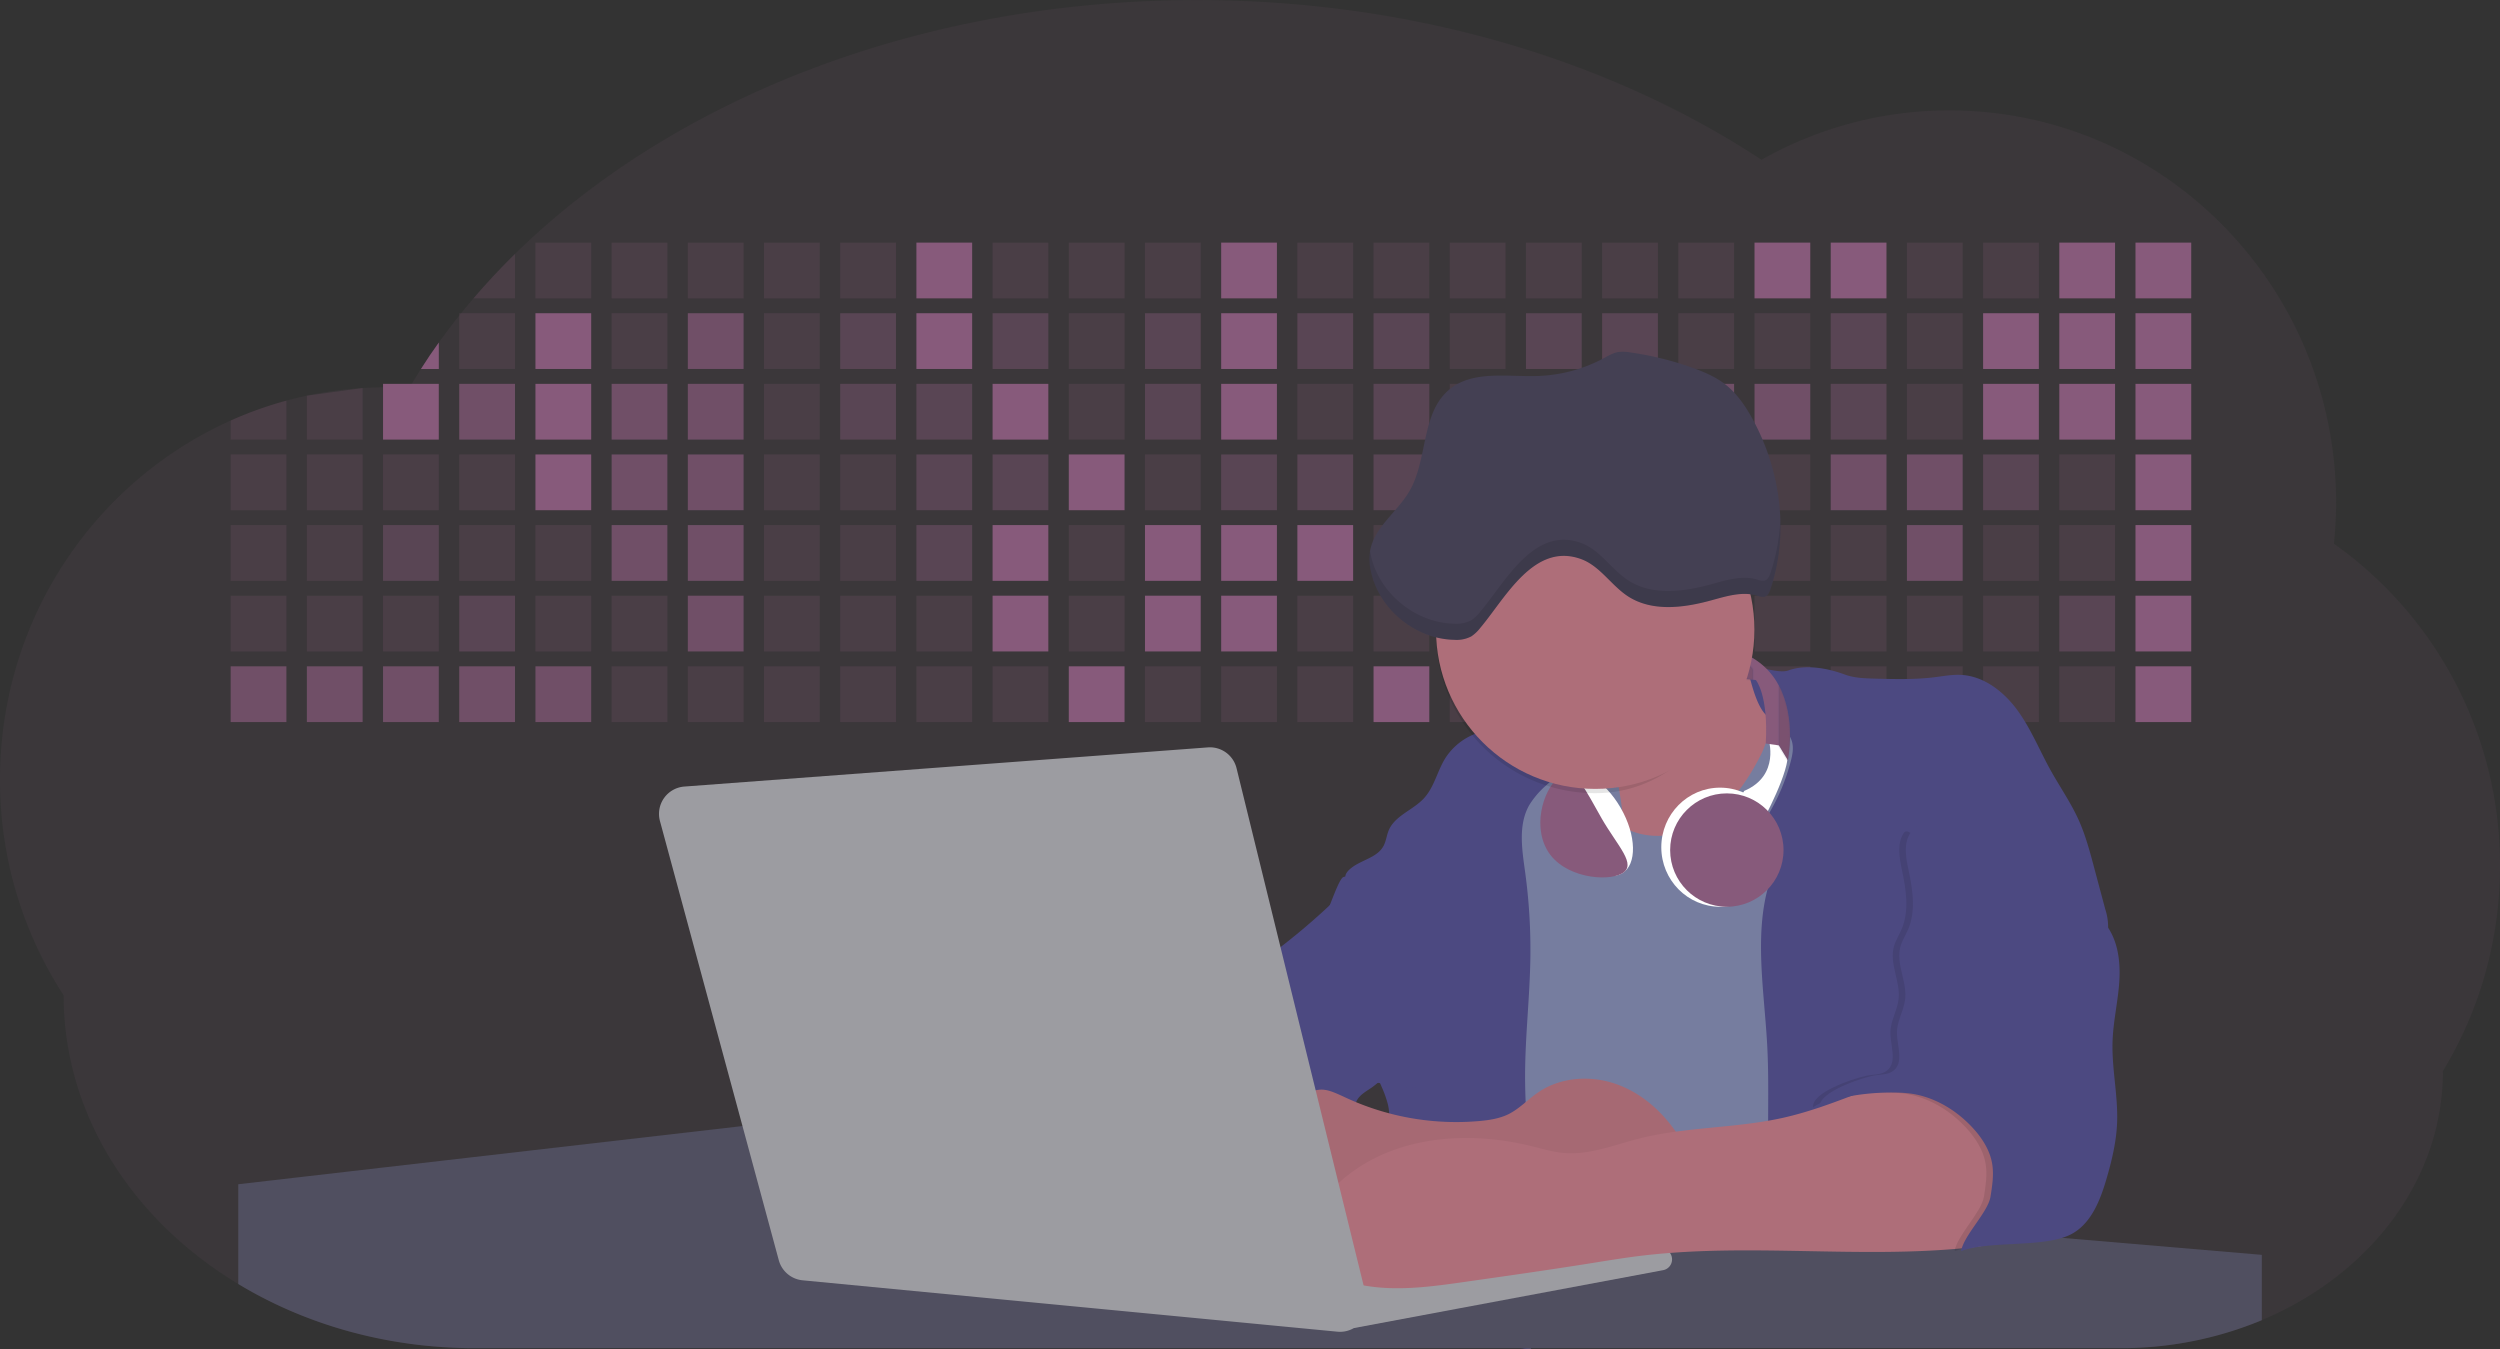 <svg id="aa7bae02-e79e-4d6b-a496-aba15f39787c" data-name="Layer 1" xmlns="http://www.w3.org/2000/svg" width="1144" height="617.32" viewBox="0 0 1144 617.32"><rect x="0" y="0" width="1144" height="617.32" fill="#333333" stroke="none"/><title>developer activity</title><path d="M1172,537.57a181.92,181.92,0,0,1-6.85,49.6,180.06,180.06,0,0,1-19.27,44.28c0,50.1-33.82,93.4-82.91,114a167.3,167.3,0,0,1-64.73,12.8H245.17c-40.25,0-77.55-10.86-108.14-29.36A185.76,185.76,0,0,1,112.2,711c-34-29.22-55.08-69.6-55.08-114.2A180.5,180.5,0,0,1,28,498.08c0-73.36,43.39-136.44,105.55-164.29a174.52,174.52,0,0,1,25.51-9.12q4.63-1.26,9.36-2.26a175.39,175.39,0,0,1,25.51-3.5q4.65-.29,9.35-.33H205c3.46,0,6.89.12,10.3.32l1.12-1.9q2.06-3.44,4.22-6.81,3.9-6.14,8.18-12.1,4.48-6.29,9.35-12.38l.83-1q2.76-3.44,5.64-6.8,9-10.49,19-20.35c72.11-70.68,185.08-116.18,312.08-116.18,98.82,0,189.15,27.55,258.34,73.07A174.18,174.18,0,0,1,920,191.86c97.74,0,177,80.37,177,179.51a184.9,184.9,0,0,1-1,18.78A180,180,0,0,1,1172,537.57Z" transform="translate(-28 -141.34)" fill="#875A7B" opacity="0.1"/><path d="M263.66,257.52v20.35h-19Q253.59,267.39,263.66,257.52Z" transform="translate(-28 -141.34)" fill="#875A7B" opacity="0.2"/><rect x="245.02" y="111.02" width="25.51" height="25.51" fill="#875A7B" opacity="0.2"/><rect x="279.88" y="111.02" width="25.51" height="25.51" fill="#875A7B" opacity="0.2"/><rect x="314.75" y="111.02" width="25.51" height="25.51" fill="#875A7B" opacity="0.2"/><rect x="349.61" y="111.02" width="25.51" height="25.51" fill="#875A7B" opacity="0.2"/><rect x="384.48" y="111.02" width="25.51" height="25.51" fill="#875A7B" opacity="0.2"/><rect x="419.35" y="111.02" width="25.51" height="25.51" fill="#875A7B"/><rect x="454.21" y="111.02" width="25.51" height="25.51" fill="#875A7B" opacity="0.2"/><rect x="489.08" y="111.02" width="25.51" height="25.51" fill="#875A7B" opacity="0.2"/><rect x="523.94" y="111.02" width="25.51" height="25.51" fill="#875A7B" opacity="0.2"/><rect x="558.81" y="111.02" width="25.51" height="25.51" fill="#875A7B"/><rect x="593.68" y="111.02" width="25.51" height="25.51" fill="#875A7B" opacity="0.2"/><rect x="628.54" y="111.02" width="25.51" height="25.51" fill="#875A7B" opacity="0.2"/><rect x="663.41" y="111.02" width="25.51" height="25.51" fill="#875A7B" opacity="0.2"/><rect x="698.28" y="111.02" width="25.51" height="25.51" fill="#875A7B" opacity="0.2"/><rect x="733.14" y="111.02" width="25.51" height="25.51" fill="#875A7B" opacity="0.2"/><rect x="768.01" y="111.02" width="25.51" height="25.51" fill="#875A7B" opacity="0.2"/><rect x="802.87" y="111.02" width="25.51" height="25.51" fill="#875A7B"/><rect x="837.74" y="111.02" width="25.51" height="25.51" fill="#875A7B"/><rect x="872.61" y="111.02" width="25.51" height="25.51" fill="#875A7B" opacity="0.2"/><rect x="907.47" y="111.02" width="25.51" height="25.51" fill="#875A7B" opacity="0.2"/><rect x="942.34" y="111.02" width="25.51" height="25.51" fill="#875A7B"/><rect x="977.2" y="111.02" width="25.51" height="25.51" fill="#875A7B"/><path d="M228.8,298.08v12.1h-8.18Q224.52,304,228.8,298.08Z" transform="translate(-28 -141.34)" fill="#875A7B"/><rect x="210.15" y="143.33" width="25.51" height="25.51" fill="#875A7B" opacity="0.2"/><rect x="245.02" y="143.33" width="25.51" height="25.51" fill="#875A7B"/><rect x="279.88" y="143.33" width="25.51" height="25.51" fill="#875A7B" opacity="0.2"/><rect x="314.75" y="143.33" width="25.51" height="25.51" fill="#875A7B" opacity="0.7"/><rect x="349.61" y="143.33" width="25.51" height="25.51" fill="#875A7B" opacity="0.2"/><rect x="384.48" y="143.33" width="25.51" height="25.51" fill="#875A7B" opacity="0.4"/><rect x="419.35" y="143.33" width="25.51" height="25.51" fill="#875A7B"/><rect x="454.21" y="143.33" width="25.51" height="25.51" fill="#875A7B" opacity="0.4"/><rect x="489.08" y="143.33" width="25.51" height="25.51" fill="#875A7B" opacity="0.2"/><rect x="523.94" y="143.33" width="25.51" height="25.51" fill="#875A7B" opacity="0.4"/><rect x="558.81" y="143.33" width="25.51" height="25.51" fill="#875A7B"/><rect x="593.68" y="143.33" width="25.51" height="25.51" fill="#875A7B" opacity="0.4"/><rect x="628.54" y="143.33" width="25.51" height="25.51" fill="#875A7B" opacity="0.4"/><rect x="663.41" y="143.33" width="25.51" height="25.51" fill="#875A7B" opacity="0.2"/><rect x="698.28" y="143.33" width="25.51" height="25.51" fill="#875A7B" opacity="0.4"/><rect x="733.14" y="143.33" width="25.51" height="25.51" fill="#875A7B" opacity="0.4"/><rect x="768.01" y="143.33" width="25.51" height="25.51" fill="#875A7B" opacity="0.2"/><rect x="802.87" y="143.33" width="25.51" height="25.51" fill="#875A7B" opacity="0.2"/><rect x="837.74" y="143.33" width="25.51" height="25.51" fill="#875A7B" opacity="0.4"/><rect x="872.61" y="143.33" width="25.51" height="25.51" fill="#875A7B" opacity="0.2"/><rect x="907.47" y="143.33" width="25.51" height="25.51" fill="#875A7B"/><rect x="942.34" y="143.33" width="25.51" height="25.51" fill="#875A7B"/><rect x="977.2" y="143.33" width="25.51" height="25.51" fill="#875A7B"/><path d="M159.06,324.67V342.5H133.55v-8.71A174.52,174.52,0,0,1,159.06,324.67Z" transform="translate(-28 -141.34)" fill="#875A7B" opacity="0.2"/><polygon points="165.93 177.57 165.93 201.16 140.42 201.16 140.42 181.07 165.93 177.57" fill="#875A7B" opacity="0.2"/><rect x="175.28" y="175.65" width="25.51" height="25.51" fill="#875A7B"/><rect x="210.15" y="175.65" width="25.51" height="25.51" fill="#875A7B" opacity="0.7"/><rect x="245.02" y="175.65" width="25.51" height="25.51" fill="#875A7B"/><rect x="279.88" y="175.65" width="25.51" height="25.51" fill="#875A7B" opacity="0.7"/><rect x="314.75" y="175.65" width="25.51" height="25.51" fill="#875A7B" opacity="0.7"/><rect x="349.61" y="175.65" width="25.51" height="25.51" fill="#875A7B" opacity="0.2"/><rect x="384.48" y="175.65" width="25.51" height="25.51" fill="#875A7B" opacity="0.4"/><rect x="419.35" y="175.65" width="25.51" height="25.51" fill="#875A7B" opacity="0.4"/><rect x="454.21" y="175.65" width="25.51" height="25.51" fill="#875A7B"/><rect x="489.08" y="175.65" width="25.51" height="25.51" fill="#875A7B" opacity="0.2"/><rect x="523.94" y="175.65" width="25.51" height="25.51" fill="#875A7B" opacity="0.4"/><rect x="558.81" y="175.65" width="25.51" height="25.51" fill="#875A7B"/><rect x="593.68" y="175.65" width="25.51" height="25.51" fill="#875A7B" opacity="0.2"/><rect x="628.54" y="175.65" width="25.51" height="25.51" fill="#875A7B" opacity="0.4"/><rect x="663.41" y="175.65" width="25.51" height="25.51" fill="#875A7B" opacity="0.2"/><rect x="698.28" y="175.65" width="25.51" height="25.51" fill="#875A7B"/><rect x="733.14" y="175.65" width="25.51" height="25.51" fill="#875A7B" opacity="0.2"/><rect x="768.01" y="175.65" width="25.51" height="25.51" fill="#875A7B" opacity="0.7"/><rect x="802.87" y="175.65" width="25.51" height="25.51" fill="#875A7B" opacity="0.7"/><rect x="837.74" y="175.65" width="25.51" height="25.51" fill="#875A7B" opacity="0.4"/><rect x="872.61" y="175.65" width="25.51" height="25.51" fill="#875A7B" opacity="0.2"/><rect x="907.47" y="175.65" width="25.51" height="25.51" fill="#875A7B"/><rect x="942.34" y="175.65" width="25.51" height="25.51" fill="#875A7B"/><rect x="977.2" y="175.65" width="25.51" height="25.51" fill="#875A7B"/><rect x="105.55" y="207.96" width="25.51" height="25.51" fill="#875A7B" opacity="0.2"/><rect x="140.42" y="207.96" width="25.51" height="25.51" fill="#875A7B" opacity="0.2"/><rect x="175.28" y="207.96" width="25.51" height="25.51" fill="#875A7B" opacity="0.2"/><rect x="210.15" y="207.96" width="25.51" height="25.51" fill="#875A7B" opacity="0.2"/><rect x="245.02" y="207.96" width="25.51" height="25.51" fill="#875A7B"/><rect x="279.88" y="207.96" width="25.51" height="25.51" fill="#875A7B" opacity="0.7"/><rect x="314.75" y="207.96" width="25.51" height="25.51" fill="#875A7B" opacity="0.7"/><rect x="349.61" y="207.96" width="25.51" height="25.51" fill="#875A7B" opacity="0.2"/><rect x="384.48" y="207.96" width="25.51" height="25.51" fill="#875A7B" opacity="0.2"/><rect x="419.35" y="207.96" width="25.51" height="25.51" fill="#875A7B" opacity="0.4"/><rect x="454.21" y="207.96" width="25.51" height="25.51" fill="#875A7B" opacity="0.4"/><rect x="489.08" y="207.96" width="25.51" height="25.51" fill="#875A7B"/><rect x="523.94" y="207.96" width="25.51" height="25.51" fill="#875A7B" opacity="0.2"/><rect x="558.81" y="207.96" width="25.51" height="25.51" fill="#875A7B" opacity="0.4"/><rect x="593.68" y="207.96" width="25.51" height="25.51" fill="#875A7B" opacity="0.4"/><rect x="628.54" y="207.96" width="25.51" height="25.51" fill="#875A7B" opacity="0.4"/><rect x="663.41" y="207.96" width="25.51" height="25.51" fill="#875A7B" opacity="0.4"/><rect x="698.28" y="207.96" width="25.51" height="25.51" fill="#875A7B" opacity="0.2"/><rect x="733.14" y="207.96" width="25.51" height="25.51" fill="#875A7B" opacity="0.2"/><rect x="768.01" y="207.96" width="25.51" height="25.51" fill="#875A7B" opacity="0.2"/><rect x="802.87" y="207.96" width="25.51" height="25.51" fill="#875A7B" opacity="0.2"/><rect x="837.74" y="207.96" width="25.51" height="25.51" fill="#875A7B" opacity="0.7"/><rect x="872.61" y="207.96" width="25.51" height="25.51" fill="#875A7B" opacity="0.7"/><rect x="907.47" y="207.96" width="25.51" height="25.51" fill="#875A7B" opacity="0.4"/><rect x="942.34" y="207.96" width="25.51" height="25.51" fill="#875A7B" opacity="0.2"/><rect x="977.2" y="207.96" width="25.51" height="25.51" fill="#875A7B"/><rect x="105.55" y="240.28" width="25.51" height="25.51" fill="#875A7B" opacity="0.2"/><rect x="140.42" y="240.28" width="25.51" height="25.51" fill="#875A7B" opacity="0.2"/><rect x="175.28" y="240.28" width="25.51" height="25.51" fill="#875A7B" opacity="0.4"/><rect x="210.15" y="240.28" width="25.51" height="25.51" fill="#875A7B" opacity="0.2"/><rect x="245.02" y="240.28" width="25.51" height="25.51" fill="#875A7B" opacity="0.2"/><rect x="279.88" y="240.28" width="25.51" height="25.51" fill="#875A7B" opacity="0.7"/><rect x="314.75" y="240.28" width="25.51" height="25.51" fill="#875A7B" opacity="0.7"/><rect x="349.61" y="240.28" width="25.51" height="25.51" fill="#875A7B" opacity="0.2"/><rect x="384.48" y="240.28" width="25.51" height="25.51" fill="#875A7B" opacity="0.2"/><rect x="419.35" y="240.28" width="25.51" height="25.51" fill="#875A7B" opacity="0.4"/><rect x="454.21" y="240.28" width="25.51" height="25.51" fill="#875A7B"/><rect x="489.08" y="240.28" width="25.51" height="25.51" fill="#875A7B" opacity="0.2"/><rect x="523.94" y="240.28" width="25.51" height="25.51" fill="#875A7B"/><rect x="558.81" y="240.28" width="25.51" height="25.51" fill="#875A7B"/><rect x="593.68" y="240.28" width="25.51" height="25.51" fill="#875A7B"/><rect x="628.54" y="240.28" width="25.51" height="25.51" fill="#875A7B" opacity="0.2"/><rect x="663.41" y="240.28" width="25.51" height="25.51" fill="#875A7B"/><rect x="698.28" y="240.28" width="25.51" height="25.51" fill="#875A7B" opacity="0.2"/><rect x="733.14" y="240.28" width="25.51" height="25.51" fill="#875A7B" opacity="0.2"/><rect x="768.01" y="240.28" width="25.51" height="25.51" fill="#875A7B" opacity="0.2"/><rect x="802.87" y="240.28" width="25.51" height="25.51" fill="#875A7B" opacity="0.2"/><rect x="837.74" y="240.28" width="25.51" height="25.51" fill="#875A7B" opacity="0.2"/><rect x="872.61" y="240.28" width="25.51" height="25.51" fill="#875A7B" opacity="0.7"/><rect x="907.47" y="240.28" width="25.51" height="25.51" fill="#875A7B" opacity="0.2"/><rect x="942.34" y="240.28" width="25.51" height="25.51" fill="#875A7B" opacity="0.2"/><rect x="977.2" y="240.28" width="25.51" height="25.51" fill="#875A7B"/><rect x="105.55" y="272.59" width="25.51" height="25.51" fill="#875A7B" opacity="0.2"/><rect x="140.42" y="272.59" width="25.51" height="25.51" fill="#875A7B" opacity="0.2"/><rect x="175.28" y="272.59" width="25.51" height="25.51" fill="#875A7B" opacity="0.2"/><rect x="210.15" y="272.59" width="25.51" height="25.51" fill="#875A7B" opacity="0.4"/><rect x="245.02" y="272.59" width="25.51" height="25.51" fill="#875A7B" opacity="0.2"/><rect x="279.88" y="272.59" width="25.51" height="25.51" fill="#875A7B" opacity="0.2"/><rect x="314.75" y="272.59" width="25.51" height="25.51" fill="#875A7B" opacity="0.7"/><rect x="349.61" y="272.59" width="25.51" height="25.51" fill="#875A7B" opacity="0.2"/><rect x="384.48" y="272.59" width="25.51" height="25.51" fill="#875A7B" opacity="0.2"/><rect x="419.35" y="272.59" width="25.51" height="25.51" fill="#875A7B" opacity="0.2"/><rect x="454.21" y="272.59" width="25.51" height="25.51" fill="#875A7B"/><rect x="489.08" y="272.59" width="25.51" height="25.51" fill="#875A7B" opacity="0.2"/><rect x="523.94" y="272.59" width="25.51" height="25.51" fill="#875A7B"/><rect x="558.81" y="272.59" width="25.51" height="25.51" fill="#875A7B"/><rect x="593.68" y="272.59" width="25.51" height="25.51" fill="#875A7B" opacity="0.2"/><rect x="628.54" y="272.59" width="25.51" height="25.51" fill="#875A7B" opacity="0.2"/><rect x="663.41" y="272.59" width="25.51" height="25.51" fill="#875A7B" opacity="0.2"/><rect x="698.28" y="272.59" width="25.51" height="25.51" fill="#875A7B" opacity="0.2"/><rect x="733.14" y="272.59" width="25.51" height="25.51" fill="#875A7B" opacity="0.2"/><rect x="768.01" y="272.59" width="25.51" height="25.51" fill="#875A7B" opacity="0.2"/><rect x="802.87" y="272.59" width="25.51" height="25.51" fill="#875A7B" opacity="0.2"/><rect x="837.74" y="272.59" width="25.51" height="25.51" fill="#875A7B" opacity="0.2"/><rect x="872.61" y="272.59" width="25.51" height="25.51" fill="#875A7B" opacity="0.2"/><rect x="907.47" y="272.59" width="25.51" height="25.51" fill="#875A7B" opacity="0.2"/><rect x="942.34" y="272.59" width="25.51" height="25.51" fill="#875A7B" opacity="0.4"/><rect x="977.2" y="272.59" width="25.51" height="25.51" fill="#875A7B"/><rect x="105.55" y="304.91" width="25.51" height="25.51" fill="#875A7B" opacity="0.7"/><rect x="140.42" y="304.91" width="25.51" height="25.51" fill="#875A7B" opacity="0.7"/><rect x="175.28" y="304.91" width="25.51" height="25.51" fill="#875A7B" opacity="0.7"/><rect x="210.15" y="304.91" width="25.51" height="25.51" fill="#875A7B" opacity="0.7"/><rect x="245.02" y="304.91" width="25.51" height="25.51" fill="#875A7B" opacity="0.7"/><rect x="279.88" y="304.91" width="25.51" height="25.51" fill="#875A7B" opacity="0.2"/><rect x="314.75" y="304.91" width="25.51" height="25.51" fill="#875A7B" opacity="0.2"/><rect x="349.61" y="304.91" width="25.51" height="25.51" fill="#875A7B" opacity="0.2"/><rect x="384.48" y="304.91" width="25.51" height="25.51" fill="#875A7B" opacity="0.2"/><rect x="419.35" y="304.91" width="25.51" height="25.51" fill="#875A7B" opacity="0.2"/><rect x="454.21" y="304.91" width="25.51" height="25.51" fill="#875A7B" opacity="0.2"/><rect x="489.08" y="304.91" width="25.51" height="25.51" fill="#875A7B"/><rect x="523.94" y="304.91" width="25.51" height="25.51" fill="#875A7B" opacity="0.2"/><rect x="558.81" y="304.91" width="25.51" height="25.51" fill="#875A7B" opacity="0.2"/><rect x="593.68" y="304.91" width="25.51" height="25.51" fill="#875A7B" opacity="0.2"/><rect x="628.54" y="304.91" width="25.51" height="25.51" fill="#875A7B"/><rect x="663.41" y="304.91" width="25.51" height="25.51" fill="#875A7B" opacity="0.2"/><rect x="698.28" y="304.91" width="25.51" height="25.51" fill="#875A7B" opacity="0.2"/><rect x="733.14" y="304.91" width="25.51" height="25.51" fill="#875A7B" opacity="0.2"/><rect x="768.01" y="304.91" width="25.51" height="25.51" fill="#875A7B" opacity="0.2"/><rect x="802.87" y="304.91" width="25.51" height="25.51" fill="#875A7B" opacity="0.2"/><rect x="837.74" y="304.91" width="25.51" height="25.51" fill="#875A7B" opacity="0.2"/><rect x="872.61" y="304.91" width="25.51" height="25.51" fill="#875A7B" opacity="0.2"/><rect x="907.47" y="304.91" width="25.51" height="25.51" fill="#875A7B" opacity="0.2"/><rect x="942.34" y="304.91" width="25.51" height="25.51" fill="#875A7B" opacity="0.2"/><rect x="977.2" y="304.91" width="25.51" height="25.51" fill="#875A7B"/><circle cx="734.52" cy="363.89" r="34.87" fill="#767d9f"/><path d="M760.71,460.87q5.22,22.78,8.86,45.9c.73,4.58,1.38,9.41-.28,13.74-1.39,3.61-4.22,6.43-6.44,9.59s-3.9,7.21-2.55,10.83,5.29,5.6,9.05,6.62c10.76,2.9,22.23.79,32.94-2.35a53.29,53.29,0,0,0,13.81-5.72c4.54-2.88,8.26-6.88,11.68-11,15.61-18.93,25.83-41.65,35.45-64.23a39.12,39.12,0,0,1-33.11-13.34c-3.94-4.63-6.83-11.08-4.61-16.74-6.51,3.57-14.24,3.81-21.25,6.25a75.49,75.49,0,0,0-12.5,6.15q-7.18,4.15-14.28,8.46C772.07,458.29,767,461.19,760.71,460.87Z" transform="translate(-28 -141.34)" fill="#ae6e79"/><path d="M833.64,487.05c-6.11,11.89-14.06,23.32-25.41,30.4s-26.63,9-38,2c-5.6-3.42-9.84-8.62-14.73-13s-11-8.13-17.57-7.56c-7.24.63-12.91,6.28-17.76,11.69-7.36,8.22-14.47,16.79-19.68,26.52-10,18.7-12.37,40.56-11.93,61.76s3.51,42.29,3.58,63.49c.1,26.08-4.32,51.95-8.79,77.64,41.1-5.06,82.25,6,123.44,10.19,26.36,2.71,52.92,2.65,79.42,2.58,4.66,0,9.62-.12,13.5-2.7a18.2,18.2,0,0,0,5.59-6.64c3.66-6.75,5.13-14.45,6.15-22.06,2.59-19.22,2.67-38.68,2.74-58.08.18-47,.35-94.17-5.62-140.8-1.47-11.47-3.35-23-7.75-33.73s-11.58-20.6-21.62-26.35c-6.45-3.7-21.4-10.14-29-6.41C841.67,460.15,837.73,479.09,833.64,487.05Z" transform="translate(-28 -141.34)" fill="#767d9f"/><path d="M836.68,619.77c-1.55-29-7.86-59.95,5.57-85.69,3.3-6.32-8.54-14.21-4.88-20.33a92.08,92.08,0,0,0,10.06-23.93c.76-2.89,1.37-5.95.65-8.85-1.33-5.29-6.56-8.44-11-11.66-4.9-3.56-7.42-14.41-9-20.28s12.57,1.2,18.26-.89c7.9-2.89,17.94-1.07,25.82,1.86,4.4,1.62,9.18,1.76,13.87,1.88,9.11.24,18.25.47,27.29-.65,4.06-.51,8.13-1.28,12.21-1.05,10.41.59,19.46,7.71,25.62,16.13s10.08,18.23,15.13,27.35c4.21,7.6,9.23,14.78,12.82,22.69,3.18,7,5.19,14.52,7.18,22l5.13,19.19a25.58,25.58,0,0,1,1.26,8.51c-.26,3.07-1.62,5.93-3,8.66A164.12,164.12,0,0,1,971,603.2c-10.79,13.23-23.89,25.16-30.3,41-2.5,6.17-3.89,12.73-5.16,19.27a707.94,707.94,0,0,0-10.9,79.15,174.2,174.2,0,0,0-36.52-12.21,177.61,177.61,0,0,0-19-3c-5.59-.58-12.8.52-18.12-1-8.9-2.53-9.88-17.58-11.23-25.46-2.16-12.55-2.59-25.32-2.67-38C837,648.53,837.45,634.14,836.68,619.77Z" transform="translate(-28 -141.34)" fill="#4c4981"/><path d="M641.23,565.54c4.21,24,8.85,48.07,18,70.62-.23.22-.46.42-.69.62-.81.69-1.65,1.34-2.53,2-2.05,1.44-4.3,2.66-6,4.54a8,8,0,0,0-1.5,2.45,5.48,5.48,0,0,0,0,4.47c-4.77,2.11-10.31,1.46-15.66,1.26-4.61-.17-9.08,0-12.78,2.53-5.14,3.54-6.69,10.34-7.52,16.52q-.46,3.38-.79,6.77-.32,3.15-.52,6.32a188.61,188.61,0,0,0-.19,21q.08,1.92.21,3.84c-16.34-.39-31.23-8.91-45.32-17.19-3.22-1.89-6.54-3.88-8.63-7A15.8,15.8,0,0,1,555,674c0-.51.09-1,.16-1.52a41.58,41.58,0,0,1,2.29-8.68,107.2,107.2,0,0,1,19.19-32.65c3.58-4.18,7.61-8.27,9.28-13.52.73-2.29,1-4.72,1.74-7,3.32-9.88,15.3-14.55,19.4-24.14,1-2.29,1.46-4.8,2.7-7a17.63,17.63,0,0,1,4.25-4.75c.73-.61,1.49-1.2,2.24-1.79q10.54-8.26,20.31-17.45,1.82-1.71,3.6-3.46A59.48,59.48,0,0,0,641.23,565.54Z" transform="translate(-28 -141.34)" fill="#4c4981"/><path d="M742,494.56c-1.44,1.52-3,2.95-4.53,4.37l-.41.37-1.62,1.5a39,39,0,0,0-7.55,8.79l-.17.28c-5.1,9.13-3.21,20.37-1.79,30.74a261.55,261.55,0,0,1,2.37,39c-.26,18-2.38,35.88-2.42,53.86,0,4.08.09,8.15.27,12.23.29,6.63.79,13.25,1.39,19.87.65,7.26,1.43,14.51,2.16,21.76.58,5.61,1.13,11.21,1.59,16.81.23,2.9.45,5.79.63,8.69.21,3.4.38,6.81.48,10.21h0c.07,2.16.11,4.31.11,6.47,0,1.23,0,2.45,0,3.67q0,3.51-.19,7-.2,4.49-.61,9c-.31,3.27-.86,6.84-3.16,9.14-.14.14-.29.27-.44.4l-3.24-.4a332.72,332.72,0,0,0-67.3-1.2c.49-3.38.94-6.75,1.38-10.14.2-1.6.4-3.21.59-4.82q.33-2.76.63-5.52c.23-2,.44-4,.64-6q.78-7.73,1.37-15.47.87-11.29,1.32-22.62.22-5.41.34-10.83.17-6.72.16-13.45,0-6.54-.11-13.1c0-1.44-.06-2.88-.18-4.31a27.35,27.35,0,0,0-.53-3.83,49.87,49.87,0,0,0-3-8.48c-.22-.52-.43-1-.64-1.55-.12-.27-.23-.55-.34-.82,5.76-5.13,9.86-12,13.8-18.76,6.39-10.89,12.93-22.26,14-34.84s-5.18-26.71-17.2-30.55c-3.27-1-6.73-1.28-10.1-1.87-3.18-.56-9.81-1.83-13.49-4.11q-3,3.08-6,6.05a22.15,22.15,0,0,1,2.17-8.71l1.42.07a2.71,2.71,0,0,1-.16-1c0-1.07.74-2.28,2.32-3.62,4.71-4,12.12-4.89,15.09-10.3,1.24-2.25,1.45-4.93,2.45-7.29,2.87-6.73,11.11-9.21,16.07-14.59s6.2-13,10.21-19a28.62,28.62,0,0,1,12-10c.4-.19.81-.38,1.22-.55,8.3-3.55,18.16-4.36,26.76-4.34,3.34,0,12,.1,16.24,1.79a5.32,5.32,0,0,1,1.85,1.13C752.37,480.61,745.34,491,742,494.56Z" transform="translate(-28 -141.34)" fill="#4c4981"/><path d="M642.72,542.69a60.88,60.88,0,0,1,46.74,4.87c7.2,4,13.66,9.58,17.62,16.78,5.95,10.8,5.69,23.82,5.27,36.15-.21,6.17-.48,12.56-3.2,18.1C706,625,700.06,629.4,694,633a42.24,42.24,0,0,1-12.32,5.33c-6.72,1.46-13.7.22-20.47-1-7.36-1.36-15.26-3-20.37-8.48-3-3.18-4.64-7.31-6.26-11.35q-3.49-8.75-7-17.48c-4.05-10.11-5.42-18.52-.07-28.37,2.43-4.49,5.4-8.69,7.8-13.21C636.51,556.14,640.81,543.28,642.72,542.69Z" transform="translate(-28 -141.34)" fill="#4c4981"/><path d="M1063,715.56v29.9a167.3,167.3,0,0,1-64.73,12.8H728.58c-.14.14-.29.27-.44.4l-3.24-.4H245.17c-40.25,0-77.55-10.86-108.14-29.36V683.25l230.72-26.63.18,0L502.29,668l34.77,3,18.06,1.53,37.38,3.17,19.23,1.63,28,2.38,3.94.33,20.18,1.71L691.23,684l38.5,3.26,64.18,5.45,45.15,3.83,74.14,6.29,14.1,1.19,1.52.13,1.32.11,18.62,1.58,20.44,1.74,2.37.2Z" transform="translate(-28 -141.34)" fill="#504f60"/><polygon points="764 573.12 474.86 523.77 463.65 580.46 596.19 596.33 637 601.44 749.26 579.33 764 573.12" fill="#9c9ca1"/><path d="M642.33,739.94l144.86-27.23a5,5,0,0,1,5.94,4.93h0a5,5,0,0,1-4.09,4.93L647.57,749.06Z" transform="translate(-28 -141.34)" fill="#9c9ca1"/><path d="M705.17,654.31c4.51-.42,9.08-1.13,13.14-3.13,5-2.49,8.89-6.78,13.52-9.94,10.18-7,23.8-7.94,35.47-3.92s21.41,12.63,28.23,22.91c4.53,6.85,7.93,15.59,4.73,23.15a30.51,30.51,0,0,1-4.12,6.44l-8.34,10.9a29,29,0,0,1-5.66,6.09c-3.12,2.27-7,3.2-10.82,3.76-10.15,1.48-20.48.64-30.71,1.32-17.57,1.17-34.73,6.83-52.34,6.64-10.12-.11-20.11-2.15-30-4.19l-43.77-9c-7.62-1.56-16.23-3.84-19.82-10.75-1.61-3.11-1.91-6.71-2.1-10.21-.52-9.64,0-20.36,6.68-27.31,6.28-6.52,16.21-8.58,23.71-13.4,9.18-5.91,12.21-4,21.89.44A120,120,0,0,0,705.17,654.31Z" transform="translate(-28 -141.34)" fill="#ae6e79"/><path d="M705.17,654.31c4.51-.42,9.08-1.13,13.14-3.13,5-2.49,8.89-6.78,13.52-9.94,10.18-7,23.8-7.94,35.47-3.92s21.41,12.63,28.23,22.91c4.53,6.85,7.93,15.59,4.73,23.15a30.51,30.51,0,0,1-4.12,6.44l-8.34,10.9a29,29,0,0,1-5.66,6.09c-3.12,2.27-7,3.2-10.82,3.76-10.15,1.48-20.48.64-30.71,1.32-17.57,1.17-34.73,6.83-52.34,6.64-10.12-.11-20.11-2.15-30-4.19l-43.77-9c-7.62-1.56-16.23-3.84-19.82-10.75-1.61-3.11-1.91-6.71-2.1-10.21-.52-9.64,0-20.36,6.68-27.31,6.28-6.52,16.21-8.58,23.71-13.4,9.18-5.91,12.21-4,21.89.44A120,120,0,0,0,705.17,654.31Z" transform="translate(-28 -141.34)" opacity="0.05"/><path d="M880.94,640.6c-12.28,4.75-24.63,9.52-37.49,12.35-21.56,4.75-44.12,4-65.51,9.43-11.3,2.88-22.53,7.52-34.14,6.58-5.19-.42-10.2-2-15.25-3.2-28.37-7-60.62-4.73-83.66,13.27-7.88,6.15-14.33,13.82-20.18,22a14.7,14.7,0,0,0,5.91,21.88A86.62,86.62,0,0,0,659,730.48c13.13,1.16,26.32-.7,39.38-2.56,19.38-2.75,38.77-5.51,58.1-8.6,6.94-1.11,13.88-2.26,20.86-3.14,50.23-6.35,101.37,1.37,151.73-3.93,5.09-.54,10.27-1.24,14.9-3.41,11.72-5.5,17.52-20,15.1-32.74s-11.76-23.33-23-29.83c-9.42-5.47-19.58-7.68-30.07-10C896.26,634,890.32,637,880.94,640.6Z" transform="translate(-28 -141.34)" fill="#ae6e79"/><path d="M988.67,564.44c5.54,7.26,6.72,17,6.12,26.09s-2.76,18.08-3.08,27.21c-.44,12.52,2.58,25,2.07,37.48-.36,8.73-2.43,17.29-4.88,25.67-2.89,9.89-7.07,20.52-16.2,25.27-12.12,6.31-37.54,2.76-50.29,7.7,1.16-7.23,12.28-17.7,13.44-24.93.8-5,1.61-10.14.75-15.15-1.1-6.39-4.85-12.06-9.3-16.78-7.08-7.51-16.32-13.16-26.47-15s-35-.33-43.12,6.08c-1-6.62,17.6-13,24.14-14.43,3.26-.73,7-.32,9.61-2.39,5-3.92,1.37-11.73,1.61-18,.19-5,3.11-9.58,3.7-14.58,1-8-4.22-16.15-2.17-24,.76-2.9,2.45-5.45,3.62-8.21,3.56-8.45,2-18.09.1-27.07-1.18-5.64-2.33-12,.81-16.81,2.91-4.49,11.17,11.5,16.46,10.76,17.47-2.45,33.28-15.4,47.39-4.8,7.19,5.4,8.13,11,11,18.71C976.77,554.6,984,558.36,988.67,564.44Z" transform="translate(-28 -141.34)" opacity="0.1"/><path d="M991.67,564.44c5.54,7.26,6.72,17,6.12,26.09s-2.76,18.08-3.08,27.21c-.44,12.52,2.58,25,2.07,37.48-.36,8.73-2.43,17.29-4.88,25.67-2.89,9.89-7.07,20.52-16.2,25.27-12.12,6.31-37.54,2.76-50.29,7.7,1.16-7.23,12.28-17.7,13.44-24.93.8-5,1.61-10.14.75-15.15-1.1-6.39-4.85-12.06-9.3-16.78-7.08-7.51-16.32-13.16-26.47-15s-35-.33-43.12,6.08c-1-6.62,17.6-13,24.14-14.43,3.26-.73,7-.32,9.61-2.39,5-3.92,1.37-11.73,1.61-18,.19-5,3.11-9.58,3.7-14.58,1-8-4.22-16.15-2.17-24,.76-2.9,2.45-5.45,3.62-8.21,3.56-8.45,2-18.09.1-27.07-1.18-5.64-2.33-12,.81-16.81,2.91-4.49,8.6-6.19,13.89-6.94a68.42,68.42,0,0,1,50,12.9c7.19,5.4,8.13,11,11,18.71C979.77,554.6,987,558.36,991.67,564.44Z" transform="translate(-28 -141.34)" fill="#4c4981"/><path d="M330,517.06,384.37,718a12.55,12.55,0,0,0,10.91,9.21L640,750.72a12.54,12.54,0,0,0,13.38-15.48L593.84,492.86a12.54,12.54,0,0,0-13.12-9.51L341.13,501.27A12.54,12.54,0,0,0,330,517.06Z" transform="translate(-28 -141.34)" fill="#9c9ca1"/><ellipse cx="787.11" cy="387.68" rx="26.9" ry="27.25" fill="#fff"/><path d="M837.2,479.31s5.67,16.86-11.06,23.95L824,507l10.48,10.34S847.4,493.77,846,485.4C846,485.4,844,476.9,837.2,479.31Z" transform="translate(-28 -141.34)" fill="#fff"/><circle cx="790.2" cy="388.99" r="25.94" fill="#875A7B"/><path d="M846.13,489.23l-4.12-6.8-6-.85c1.28-22.39-4.53-29.06-4.53-29.06l-1.35-.13-5.88-.57-11.06-11.48v-3.26c15.54,1.85,24.13,9.23,28.77,17.88C850.16,470.14,846.13,489.23,846.13,489.23Z" transform="translate(-28 -141.34)" fill="#875A7B"/><path d="M830.18,448.27v4.12l-5.88-.57-11.06-11.48S830.35,444.17,830.18,448.27Z" transform="translate(-28 -141.34)" stroke="#4c4981" stroke-miterlimit="10" opacity="0.1"/><path d="M846.13,489.23l-4.12-6.8V455C850.16,470.14,846.13,489.23,846.13,489.23Z" transform="translate(-28 -141.34)" stroke="#4c4981" stroke-miterlimit="10" opacity="0.1"/><ellipse cx="757.11" cy="518.2" rx="14.43" ry="26.32" transform="translate(-185.67 306.64) rotate(-30)" fill="#fff"/><path d="M761,516c7.27,12.59,16.19,21,9.29,25s-27,2-34.27-10.6-.67-30,6.23-34S753.72,503.38,761,516Z" transform="translate(-28 -141.34)" fill="#875A7B"/><path d="M825.73,425.3c0,40.23-27.53,79-67.76,79a72.85,72.85,0,0,1,0-145.7C798.2,358.64,825.73,385.06,825.73,425.3Z" transform="translate(-28 -141.34)" opacity="0.1"/><circle cx="729.97" cy="288.15" r="72.85" fill="#ae6e79"/><path d="M751.57,397.21c8.67,3.19,13.8,12.15,21.58,17.14,11,7,25.32,5.19,37.88,1.73,7-1.91,14.32-4.24,21.21-2.12a6,6,0,0,0,3.23.46c1.5-.43,2.24-2.09,2.73-3.57,8.52-25.4,4.69-54.17-8.17-77.67-3.32-6.06-7.3-11.92-12.78-16.13-4.32-3.31-9.4-5.48-14.52-7.33a145,145,0,0,0-28.88-7.13,17.94,17.94,0,0,0-5.27-.17c-2.41.39-4.57,1.69-6.72,2.85A68.78,68.78,0,0,1,732,313.38c-14,.53-30-2.77-40.79,6.21-13,10.77-9.76,31.78-18.19,46.4-5.58,9.67-16.34,16.69-18.11,27.7a25.57,25.57,0,0,0,.63,10.07c4.12,16.94,20.52,30.06,38,30.37a14.42,14.42,0,0,0,7.76-1.59,17.55,17.55,0,0,0,4.09-3.89C716.84,415.09,729.94,389.25,751.57,397.21Z" transform="translate(-28 -141.34)" fill="#444053"/><path d="M838.2,403.48c-.49,1.48-1.23,3.14-2.73,3.57a6,6,0,0,1-3.23-.46c-6.89-2.12-14.25.21-21.2,2.12-12.57,3.46-26.92,5.31-37.88-1.73-7.79-5-12.91-14-21.59-17.14-21.63-8-34.73,17.88-46.21,31.44a17.55,17.55,0,0,1-4.09,3.89,14.42,14.42,0,0,1-7.76,1.59c-17.42-.31-33.83-13.43-38-30.37-.23-1-.43-2-.58-3,0,.09,0,.17-.05.26a25.57,25.57,0,0,0,.63,10.07c4.12,16.94,20.53,30.06,38,30.37a14.42,14.42,0,0,0,7.76-1.59,17.55,17.55,0,0,0,4.09-3.89c11.48-13.56,24.58-39.4,46.21-31.44,8.68,3.19,13.8,12.15,21.59,17.14,11,7,25.31,5.19,37.88,1.73,7-1.91,14.31-4.24,21.2-2.12a6,6,0,0,0,3.23.46c1.5-.43,2.24-2.09,2.73-3.57a90.29,90.29,0,0,0,4.48-32.26A88.8,88.8,0,0,1,838.2,403.48Z" transform="translate(-28 -141.34)" opacity="0.1"/></svg>